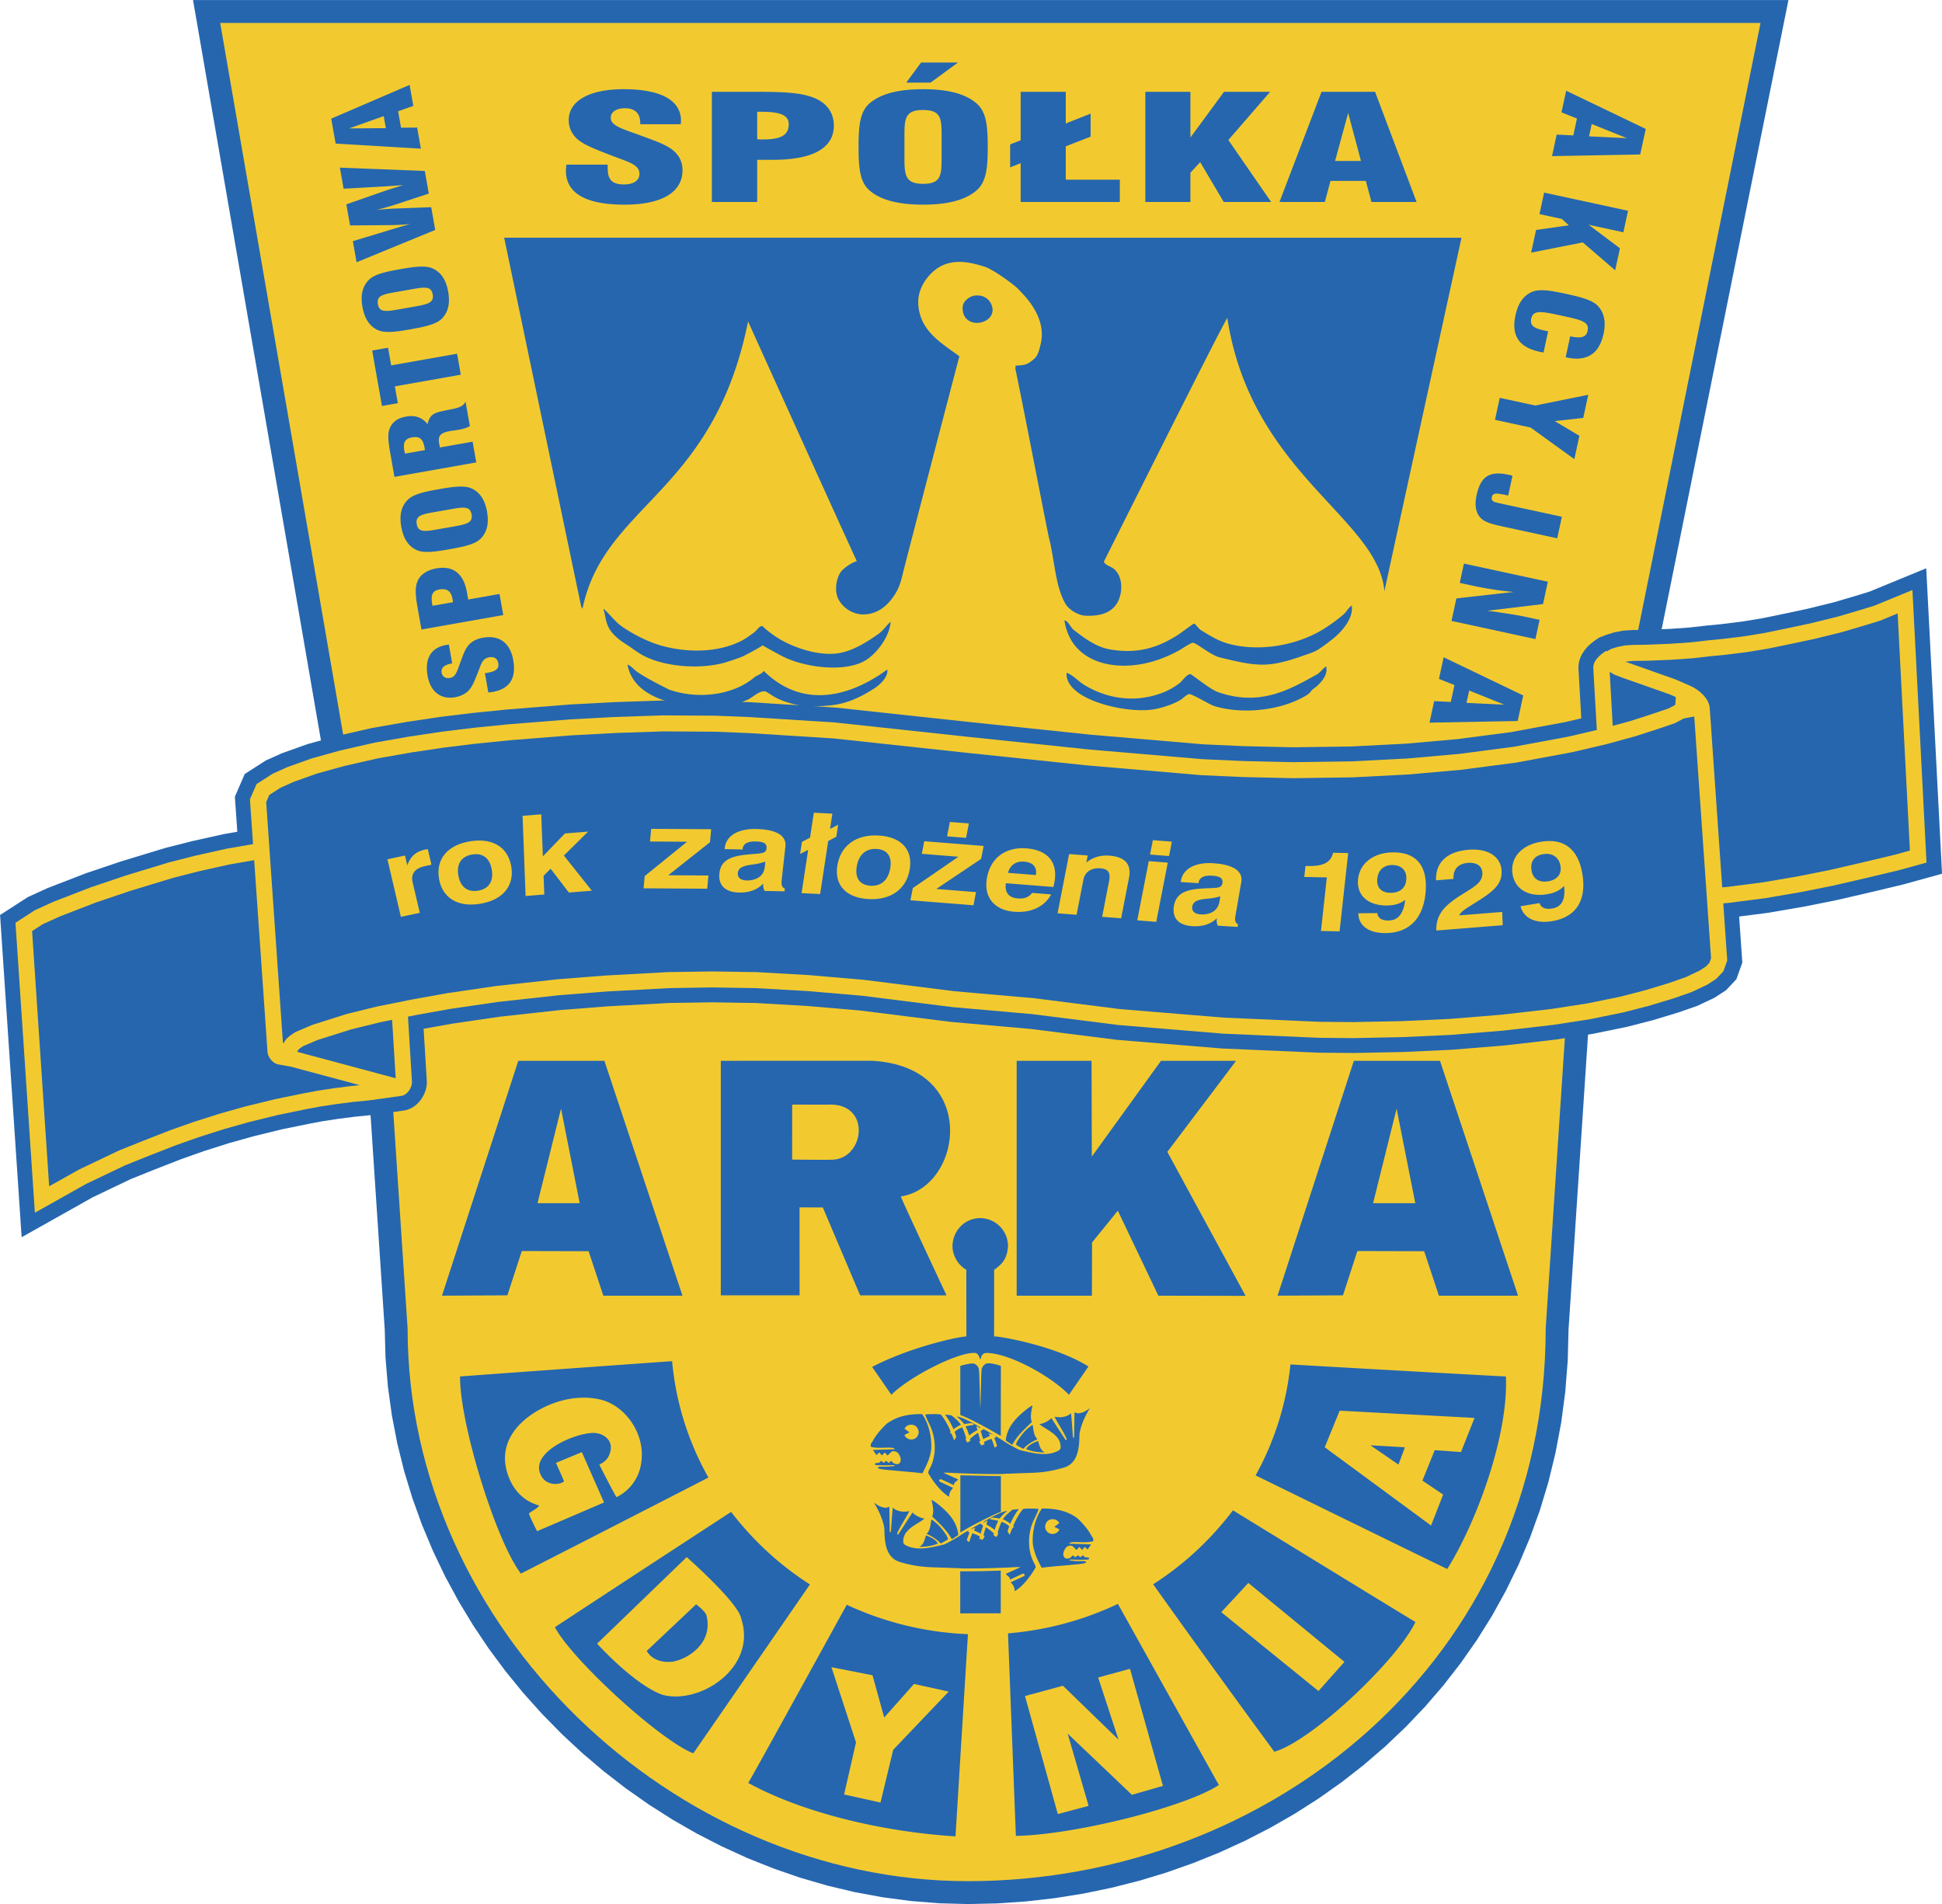 <svg xmlns="http://www.w3.org/2000/svg" viewBox="8.5 10.22 175.75 172.31"><g fill-rule="evenodd" clip-rule="evenodd"><path fill="#2566af" d="m28.204 23.147.498 2.881.541 3.131.579 3.351.612 3.54.639 3.698.661 3.823 1.339 7.747.719 4.167.694 4.015.688 3.985.737 4.262 1.241 7.196.613 3.551.58 3.363.543 3.145.499 2.896.45 2.615.397 2.304.336 1.96.272 1.584.201 1.178.125.734.028.172 2.123 32.09.07 2.553.217 2.619.356 2.586.491 2.547.622 2.506.749 2.459.87 2.41.988 2.357 1.102 2.303 1.212 2.242 1.316 2.178 1.417 2.113 1.515 2.043 1.607 1.971 1.696 1.892 1.781 1.815 1.861 1.732 1.938 1.645 2.011 1.555 2.08 1.462 2.144 1.366 2.206 1.265 2.263 1.162 2.316 1.057 2.365.943 2.41.832 2.452.713 2.489.592 2.522.465 2.551.338 2.576.205 2.591.07 2.645-.06 2.623-.18 2.602-.297 2.574-.412 2.545-.525 2.51-.637 2.47-.748 2.426-.856 2.381-.962 2.328-1.067 2.273-1.17 2.211-1.271 2.147-1.371 2.08-1.471 2.004-1.565 1.928-1.66 1.845-1.752 1.758-1.843 1.668-1.934 1.57-2.02 1.473-2.105 1.367-2.187 1.258-2.272 1.143-2.35 1.025-2.425.904-2.502.776-2.573.642-2.644.51-2.713.367-2.777.225-2.842.072-2.807 2.121-32.08 17.781-88.228H25.968l.463 2.67.123.715.47 2.718.73 4.222.45 2.597z"/><path fill="#f2ca30" d="M28.428 12.296s14.803 85.593 14.827 85.915l2.132 32.227c0 27.191 24.12 50.021 50.72 50.021 27.236 0 52.277-19.902 52.277-50.021l2.131-32.26 17.311-85.882H28.428z"/><path fill="#2566af" d="M85.13 155.445c-3.907 7.113-8.898 16.16-8.917 16.123 5.055 2.771 12.344 4.438 18.76 4.838-.001-.029.63-10.266 1.125-18.299a28.705 28.705 0 0 1-10.968-2.662zm14.593 2.588.713 18.326c5.186-.07 15.291-2.578 18.371-4.604.004.021-5.131-9.205-9.137-16.389a28.669 28.669 0 0 1-9.947 2.667zm13.138-4.439c2.658 3.732 6.303 8.801 10.965 15.154 3.471-1.012 11.158-8.34 12.77-11.744.018.033-9.289-5.672-16.516-10.105a27.986 27.986 0 0 1-7.219 6.695zm-38.195-6.553a5673.804 5673.804 0 0 0-15.948 10.432c1.507 2.896 9.455 10.199 12.52 11.418-.012.043 5.909-8.543 10.559-15.283a27.992 27.992 0 0 1-7.131-6.567zm70.117-12.256c-.018.014-10.963-.596-19.5-1.086a26.15 26.15 0 0 1-3.152 10.039c7.533 3.689 17.352 8.492 17.348 8.469 2.74-4.404 5.542-12.186 5.304-17.422zm-94.648 0c-.053 4.113 3.192 14.789 5.503 17.838.002.014 9.479-4.838 16.975-8.691a26.16 26.16 0 0 1-3.287-10.531c-8.5.601-19.23 1.384-19.191 1.384z"/><path fill="#f2ca30" d="m88.52 165.648-1.058-3.822-3.716-.73 2.222 6.804-1.077 4.715 3.294.729 1.15-4.774 5.022-5.265-3.14-.692-2.697 3.035zm19.361-3.621 1.848 5.633-5.034-4.885-3.435.93 2.972 10.68 2.786-.742-1.895-6.536 5.813 5.536 2.81-.807-2.982-10.596-2.883.787zm11.142-5.91 8.797 7.135 2.35-2.637-8.697-7.144-2.45 2.646zm-60.211-13.51s.754 1.66.729 1.678c-.282.268-1.522.492-2.068-.516-1.108-2.049 2.853-3.789 4.62-3.873.944-.045 1.906.6 1.646 1.67-.159.656-.503.949-1.003 1.195.002.004 1.487 2.938 1.566 2.943a4.03 4.03 0 0 0 2.076-2.42c.841-2.83-1.006-5.549-3.147-6.293-1.104-.375-2.993-.504-5.067.387-2.439 1.045-4.953 3.322-3.569 6.648.506 1.215 1.421 2.084 2.703 2.438-.215.328-.656.465-.929.725.123.404.737 1.6.737 1.6l6.058-2.6-2.006-4.555-2.346.973z"/><path fill="#2566af" d="M52.203 67.932c-.522.092-.933.298-1.217.582-.387.391-.57.968-.832 1.67-.29.773-.401 1.294-.942 1.39-.403.071-.684-.135-.745-.48-.074-.42.22-.706.87-.82l.088-.016-.301-1.704c-.079.014-.159.017-.238.031-1.368.242-1.968 1.215-1.689 2.79.253 1.435 1.185 2.171 2.484 1.941.532-.094.96-.314 1.267-.646.322-.357.544-.941.846-1.706.266-.681.365-1.154.975-1.262.443-.079.752.123.823.521.094.529-.223.751-.99.887l-.217.038.307 1.736c.14-.013.28-.027.407-.05 1.517-.268 2.139-1.234 1.85-2.874-.278-1.564-1.26-2.291-2.746-2.028zm-4.195-6.277c-.916.162-1.528.603-1.758 1.255-.225.629-.119 1.4.061 2.414l.33 1.866 7.403-1.308-.337-1.909-2.835.501-.118-.669c-.298-1.681-1.25-2.414-2.746-2.15zm.237 1.916c.719-.127 1.08.132 1.214.897.014.076.029.162.034.25l-1.851.327-.028-.162c-.143-.808.02-1.204.631-1.312zm-.031-9.08c-1.388.245-2.333.467-2.832.978-.568.579-.753 1.368-.566 2.424.187 1.057.633 1.746 1.365 2.095.631.3 1.596.186 2.994-.062 1.398-.247 2.344-.47 2.834-.968.568-.578.753-1.378.566-2.436-.185-1.046-.633-1.734-1.364-2.083-.644-.309-1.608-.193-2.997.052zm1.013 1.822c1.211-.213 1.813-.309 1.949.457.135.766-.462.894-1.672 1.107l-1.339.236c-1.201.212-1.813.31-1.949-.456-.139-.788.472-.896 1.672-1.107l1.339-.237zm1.405-9.745c-.285.573-.938.61-1.887.811-.86.186-1.351.283-1.549 1.23-.497-.624-1.112-.837-1.959-.688-.689.122-1.153.426-1.424.963-.269.548-.18 1.277.01 2.356l.377 2.136 7.403-1.307-.331-1.877-2.963.523-.068-.388c-.126-.712.167-.953 1.023-1.104.187-.033.437-.055.762-.112.374-.066.701-.168.999-.321l-.393-2.222zm-4.849 3.236c.689-.122.999.135 1.136.912.014.076.017.153.032.239l-1.802.318c-.015-.086-.038-.16-.052-.236-.137-.776.046-1.12.686-1.233zm-2.164-8.114-1.437.254.886 5.016 1.437-.254-.269-1.521 5.966-1.054-.335-1.898-5.965 1.054-.283-1.597zm1.08-7.107c-1.389.246-2.333.468-2.832.979-.568.579-.753 1.367-.566 2.424s.633 1.746 1.364 2.095c.632.299 1.597.185 2.994-.062 1.397-.247 2.343-.47 2.834-.968.568-.578.753-1.378.566-2.436-.185-1.046-.633-1.734-1.364-2.083-.644-.309-1.609-.195-2.996.051zm1.011 1.823c1.211-.214 1.814-.31 1.949.457.135.766-.462.893-1.673 1.107l-1.339.236c-1.2.212-1.812.309-1.948-.457-.139-.787.472-.895 1.672-1.107l1.339-.236zM39.258 25.39l.337 1.909 3.699-.208c.411-.028.983-.063 1.714-.125-.818.256-1.377.421-1.683.531l-3.48 1.215.337 1.909 3.7-.03c.588-.004 1.18-.042 1.749-.098-.494.132-1.054.298-1.67.484l-3.527 1.068.337 1.909 7.116-2.925-.363-2.06-3.126.118c-.606.018-1.216.07-1.814.132a32.865 32.865 0 0 0 1.74-.497l2.983-.983-.362-2.049-7.687-.3zm6.312-7.487-7.094 3.055.398 2.254 7.715.461-.337-1.909-1.459.013-.263-1.487 1.375-.488-.335-1.899zm-2.343 2.827.193 1.089-3.326.021 3.133-1.11zm27.04 4.893c0-.703-.279-1.286-.766-1.723-.672-.597-1.809-.968-3.177-1.472-1.508-.557-2.551-.822-2.551-1.551 0-.543.533-.861 1.275-.861.905 0 1.392.451 1.392 1.326v.119h3.664c0-.106.024-.212.024-.318 0-1.843-1.809-2.851-5.195-2.851-3.084 0-4.963 1.047-4.963 2.797 0 .716.301 1.326.881 1.803.626.504 1.762.928 3.247 1.498 1.322.504 2.272.743 2.272 1.564 0 .597-.533.955-1.391.955-1.136 0-1.484-.464-1.484-1.498v-.292h-3.734c-.022.185-.046.372-.046.543 0 2.042 1.785 3.078 5.311 3.078 3.362 0 5.241-1.115 5.241-3.117zm13.694-4.031c0-1.233-.695-2.134-1.971-2.585-1.229-.438-2.875-.477-5.055-.477h-4.012v9.97h4.104v-3.818h1.438c3.618 0 5.496-1.074 5.496-3.09zm-4.081-.132c0 .968-.673 1.379-2.319 1.379-.163 0-.348 0-.534-.014v-2.492h.348c1.74 0 2.505.305 2.505 1.127zm15.318-5.582h-3.339l-1.345 1.817h2.203l2.481-1.817zm2.691 7.637c0-1.869-.117-3.155-.998-3.924-.998-.875-2.574-1.299-4.847-1.299-2.273 0-3.873.424-4.87 1.299-.858.756-.975 2.042-.975 3.924 0 1.883.117 3.168.975 3.924.998.875 2.597 1.301 4.87 1.301 2.249 0 3.849-.426 4.847-1.301.88-.769.998-2.055.998-3.924zm-4.175.902c0 1.63-.023 2.439-1.669 2.439s-1.693-.809-1.693-2.439v-1.803c0-1.617.023-2.439 1.669-2.439 1.693 0 1.693.822 1.693 2.439v1.803zm16.13 4.083v-2.015h-4.893v-3.023l2.25-.875v-2.082l-2.25.889V18.53h-4.082v4.388l-.951.371v2.081l.951-.385V28.5h8.975zm13.695 0-3.873-5.608 3.779-4.361h-4.174l-3.039 4.136V18.53h-4.08v9.97h4.08v-2.651l.883-.955 2.133 3.606h4.291zm13.16 0-3.756-9.969h-4.848l-3.803 9.969h4.105l.51-1.909h3.199l.512 1.909h4.081zm-5.031-3.712h-2.344l1.184-4.349 1.16 4.349zm17.289-.439 7.982-.15.5-2.312-7.201-3.457-.424 1.958 1.4.558-.33 1.527-1.506-.072-.421 1.948zm3.348-1.789.242-1.118 3.189 1.281-3.431-.163zm-5.237 10.522 4.672-.924 2.932 2.522.432-1.991-2.838-2.131 3.15.681.422-1.947-7.594-1.643-.422 1.947 2.02.437.637.578-2.967.423-.444 2.048zm.737 8.965c.131.028.252.055.387.072l.412-1.914-.332-.072c-.949-.205-1.332-.439-1.193-1.081.176-.818.953-.65 2.732-.266l.141.031c1.676.363 2.402.531 2.227 1.338-.131.608-.596.705-1.578.504l-.41 1.893.072.016c1.838.397 2.963-.31 3.357-2.135.23-1.062.062-1.898-.494-2.505-.488-.534-1.455-.801-2.889-1.111-1.434-.311-2.426-.467-3.09-.182-.77.332-1.26 1.025-1.494 2.109-.401 1.847.314 2.905 2.152 3.303zm3.172 9.724.457-2.114-2.229-1.328 2.578-.288.453-2.093-4.787.97-3.223-.696-.43 1.991 3.221.696 3.96 2.862zm-6.547 6.08 4.998 1.081.422-1.948-5.707-1.233c-.465-.101-.709-.188-.633-.543.096-.442.51-.353 1.479-.144l.389-1.792a4.262 4.262 0 0 0-.383-.094c-1.676-.362-2.494.144-2.863 1.848-.205.952-.062 1.666.42 2.118.378.348.999.517 1.878.707zm-4.569 8.559 7.594 1.643.377-1.737-1.191-.258c-.83-.179-2.006-.364-3.537-.568l5.037-.602.438-2.025-7.596-1.642-.377 1.749 1.283.277c1.141.247 2.338.425 3.592.545l-5.18.583-.44 2.035zm-1.992 9.208 7.982-.15.5-2.312-7.203-3.457-.422 1.958 1.4.558-.33 1.527-1.506-.071-.421 1.947zm3.348-1.789.242-1.117 3.189 1.28-3.431-.163zm-42.139 73.212v-3.244c-.652.016-3.285-.07-3.666-.061v5.17c.653-.437 3.082-1.687 3.666-1.865zm-3.678 5.375v3.807c1.09 0 2.665-.004 3.668-.004v-3.863c-1.267.037-2.321.074-3.668.06zm.848-3.518-.176-.055.115-.146c-.316.188-.567.322-.849.523-.442.271-.895.537-1.387.768-1.146.268-2.441.629-3.482.07-.12-.059-.206-.145-.216-.23a1.282 1.282 0 0 1 .362-1.049c.442-.498 1.06-.74 1.547-1.127-.412-.084-.779-.25-1.085-.553-.417.648-1.005 1.562-1.316 2.021-.061-.066-.056-.035-.065-.141.206-.518.729-1.293 1.1-2.006-.733.15-1.276-.08-1.492-.322-.081.604-.116 1.523-.187 2.217-.095.025-.08-.01-.1-.07-.01-.744-.02-1.482-.035-2.221l-.296.096c-.151-.01-.457-.061-.673-.201-.176-.086-.276-.172-.417-.271.347.568.794 1.451.935 2.307.03 1.049.051 2.291.99 2.883.276.166.618.242.824.297 1.623.428 2.502.342 4.175.422.065.016.819.01.819.035.899.061 4.31-.055 4.617-.086.137 0 1.021-.064.844.01l-1.279.578c.094.172.4.252.371.529l1.156-.543c.105 0 .074 0 .164.049.035.057.021.137-.039.172l-1.201.557c.191.217.383.463.348.809.729-.396 1.506-1.441 1.902-2.154-.014-.217-.105-.316-.211-.537-.436-.91-.486-2.055-.215-3.035.16-.658.543-1.166.693-1.723-.316-.025-.885-.061-1.387 0-.377.377-.809 1.275-.904 1.541l.07.066-.176.18-.223.564-.186-.322c.057-.191.092-.291.15-.463a1.864 1.864 0 0 0-.688-.396 5.655 5.655 0 0 0-.357.984l.061.061-.131.301-.039-.029-.016.061-.266-.186.051-.127c-.096-.129-.584-.502-.734-.572a6.88 6.88 0 0 0-.201.729l.102.07-.121.256-.035-.025-.025.117-.307-.117c.016-.08.035-.119.051-.195a3.508 3.508 0 0 0-.684-.297c-.08.217-.221.549-.266.799l-.236-.141c.059-.243.135-.429.256-.732zm.969-.798c-.25.131-.627.357-.889.514.041 0 .427-.146.427-.121-.035.064-.075.16-.116.23.222.086.376.162.609.281.074-.225.145-.492.227-.713-.082-.055-.157-.141-.258-.191zm1.387-.764c-.135.066-.959.508-1.109.613.025-.025.01.051.045.07l.025-.045.301-.16-.096.365c.271.156.533.312.748.498.086-.311.188-.557.328-.824-.258-.07-.527-.1-.779-.145l.191-.15c.221.01.473.039.697.09.232-.281.342-.402.693-.689-.33.035-.687.207-1.044.377zm4.164 4.758c1.164-.145 3.158-.279 3.641-.361.482-.059.492-.207.156-.238-.322.006-.807.014-1.266-.064-.025-.025-.014-.049.035-.076.547.016 1.068.031 1.611-.002.111-.027.125-.027.109-.139-.113-.086-.285-.033-.385-.08l-.164-.17-.232.189-.215-.182-.256.189-.189-.195c-.061.062-.158.139-.221.203-.072.074-.381.143-.494.059-.352-.256-.076-.842.143-1.02.074-.064.346-.18.533-.059l.354.34.242-.277.266.27.23-.277.264.242.314-.463-1.996-.064c.084-.088.17-.152.469-.145.346-.02 1.055.068 1.648-.055.158-.064.068-.336-.059-.457-.309-.615-.826-1.188-1.293-1.639-.93-.691-1.986-.895-3.215-.887-.594.816-.906 2.1-.824 3.213.043.385.135.619.24.977.169.418.348.775.554 1.168zm-11.039-1.887c.52-.021 1.115-.057 1.644-.303-.001-.049 0 0-.039-.072-.229-.344-.653-.51-1.028-.664-.13.373-.208.846-.602 1.027l.025.012zm1.904-.311c.233-.104.491-.258.663-.371-.053-.248-.181-.432-.308-.604-.331-.477-.723-.904-1.199-1.193-.068.361-.083.932-.375 1.234-.024.025-.048.074-.048.074.462.204.888.458 1.267.86zm1.594-.757c-.108-1.215-.941-2.08-1.822-2.783a3.98 3.98 0 0 0-.602-.412c.082.408.253 1.025.063 1.512.668.646 1.374 1.291 1.772 2.064.27-.166-.098.052.589-.381zm8.492-.102a.696.696 0 0 0 .662-.408l-.463-.24.453-.33c-.076-.109-.193-.344-.602-.361-.496.008-.664.383-.684.682a.66.66 0 0 0 .634.657zm-3.791-.926c.24-.512.383-.799.771-1.326-.248.029-.373.031-.594.072-.33.291-.648.531-.842.857.262.095.489.253.665.397zm-1.449-7.759.176-.055-.115-.146c.316.186.566.322.848.523.443.271.895.537 1.387.768 1.146.268 2.443.629 3.482.07.121-.061.207-.145.217-.23a1.291 1.291 0 0 0-.361-1.051c-.443-.496-1.061-.738-1.549-1.125.412-.086.779-.25 1.086-.553.416.648 1.004 1.562 1.316 2.02.061-.064.055-.035.064-.141-.205-.518-.729-1.291-1.1-2.004.734.15 1.275-.08 1.492-.322.08.604.115 1.523.186 2.217.096.025.08-.012.102-.07.01-.744.02-1.482.035-2.221l.295.094c.152-.01.457-.059.674-.199.176-.086.277-.172.418-.271-.348.566-.795 1.451-.936 2.307-.029 1.049-.051 2.289-.99 2.883-.275.166-.617.242-.824.297-1.621.426-2.502.342-4.174.422-.066.016-.82.01-.82.035-.898.061-4.311-.055-4.617-.086-.136 0-1.02-.064-.844.01l1.281.578c-.095.172-.402.252-.372.527l-1.156-.541c-.105 0-.076 0-.166.049-.035.055-.021.137.04.172l1.201.557c-.191.217-.382.463-.347.809-.729-.396-1.507-1.441-1.904-2.154.015-.217.105-.316.211-.537.437-.91.487-2.057.216-3.035-.161-.658-.542-1.166-.693-1.725.316-.025.884-.061 1.387 0 .377.377.809 1.277.904 1.543l-.07.066.176.18.221.562.186-.32a7.424 7.424 0 0 0-.151-.463 1.89 1.89 0 0 1 .688-.396c.176.377.267.652.357.984l-.061.061.131.301.04-.029.015.061.266-.186-.05-.127c.096-.131.583-.502.734-.572.061.176.166.543.199.729l-.1.07.121.256.035-.025.025.115.307-.115c-.016-.08-.035-.119-.051-.195.201-.125.447-.217.684-.297.08.217.221.549.266.799l.236-.141a5.007 5.007 0 0 0-.254-.733zm-.971-.799c.252.131.629.357.891.514-.041 0-.428-.146-.428-.121.035.064.076.16.115.23-.221.086-.377.16-.607.281-.076-.227-.146-.492-.227-.713.08-.056.156-.14.256-.191zm-1.386-.764c.136.066.96.508 1.111.613-.025-.025-.01.051-.045.07l-.025-.045-.302-.16.096.365a4.921 4.921 0 0 0-.749.498 3.787 3.787 0 0 0-.327-.824c.256-.07.528-.1.779-.145l-.191-.152c-.221.01-.473.041-.698.092a3.933 3.933 0 0 0-.694-.689c.331.035.688.207 1.045.377zm-4.145 4.758c-1.163-.145-3.157-.279-3.639-.361-.482-.059-.493-.207-.157-.238.322.006.806.014 1.266-.064.025-.025.013-.051-.036-.076-.546.016-1.067.031-1.612-.002-.111-.027-.124-.027-.109-.139.113-.086.286-.033.386-.08l.165-.172.232.191.214-.184.257.191.189-.195c.061.062.158.139.22.201.073.076.382.145.495.059.352-.254.077-.842-.144-1.02-.073-.062-.344-.178-.532-.059l-.354.342-.243-.277-.265.268-.231-.275-.265.242-.314-.463 1.997-.064c-.085-.088-.171-.152-.469-.145-.347-.02-1.055.068-1.648-.055-.16-.064-.069-.336.058-.457.308-.615.827-1.189 1.293-1.639.93-.691 1.987-.896 3.214-.887.594.816.906 2.1.825 3.213-.044.385-.135.617-.24.977a12.87 12.87 0 0 1-.553 1.168zm11.039-1.887c-.52-.021-1.115-.057-1.645-.303.002-.049 0 0 .039-.072.229-.344.654-.51 1.029-.664.129.373.207.846.602 1.025l-.025.014zm-1.905-.33a5.158 5.158 0 0 1-.662-.371c.053-.248.182-.432.309-.604.33-.477.723-.904 1.197-1.193.068.359.084.932.375 1.234.025.025.049.074.049.074-.461.204-.889.456-1.268.86zm-1.591-.74c.107-1.213.941-2.078 1.82-2.781a4.05 4.05 0 0 1 .604-.412c-.082.408-.254 1.025-.064 1.512-.668.646-1.375 1.291-1.771 2.064-.271-.166.096.05-.589-.383zm-8.512-.1a.696.696 0 0 1-.663-.408l.463-.24-.453-.33c.077-.111.192-.344.602-.361.496.008.663.383.683.68-.02.409-.309.64-.632.659zm3.789-.926c-.239-.512-.383-.799-.77-1.326.248.027.371.031.593.072.33.289.648.531.841.857a2.354 2.354 0 0 0-.664.397zm2.422-1.88c.055-1.223.07-3.391.131-3.611.105-.283.352-.451.473-.469.262-.045.879.08 1.256.229 0 .23-.006 5.084-.006 6.336-1.307-.771-2.813-1.582-3.667-1.898v-4.438s.749-.248 1.231-.215c.231.082.403.303.438.455.068.253.083 2.388.144 3.611zm8.019-1.237 1.766-2.561c-2.922-1.857-7.92-2.725-8.541-2.727.01-2.27.01-3.732.006-6.027.883-.598 1.184-1.172 1.254-2.129a2.534 2.534 0 0 0-2.512-2.547c-1.353-.002-2.487 1.084-2.511 2.535.004.943.602 1.787 1.252 2.137 0 2.17.008 4.029.006 6.037-.558-.002-4.87.867-8.532 2.754l1.743 2.523c1.596-1.604 5.86-3.797 7.484-3.789.485-.008.481.562.555.572.076.012.078-.57.561-.566 2.096.001 5.954 2.179 7.469 3.788zM61.223 65.269c1.987-9.457 11.83-10.319 14.976-25.958.447.988 9.461 20.922 9.843 21.688-.541.152-1.255.708-1.442.967-.426.582-.627 1.78-.191 2.545.461.812 1.525 1.552 2.864 1.241 1.109-.259 1.85-1.095 2.354-1.973.362-.634.494-1.333.681-2.068 1.084-4.23 4.615-17.738 5.015-19.25-1.602-1.181-3.636-2.305-3.723-4.804-.054-1.554 1.139-2.957 2.228-3.437 1.314-.582 2.703-.191 3.754.127.826.246 2.869 1.77 3.117 2.084.217.273 2.623 2.351 1.975 4.948-.121.482-.207.972-.572 1.304-.738.668-1.041.56-1.719.636.031.019.031.209 0 .223.891 4.294 2.902 14.779 3.055 15.368.504 1.966.572 4.489 1.527 6.014.291.464 1.104.999 1.814 1.018 1.074.029 2.02-.142 2.641-.891.734-.892.799-2.7-.191-3.405-.246-.175-.939-.4-.795-.668.143-.268 10.625-21.253 11.137-21.986 2.148 14.053 13.656 18.095 14.219 24.733.662-3.114 6.975-31.988 6.975-31.988l-86.637-.004s6.492 31.122 6.975 33.399c.076-.006-.017.148.12.137zm37.025-27.421c-.188-.516-.65-.913-1.368-.891a1.41 1.41 0 0 0-1.145.668c-.164.262-.141.724-.032 1.019.544 1.463 3.108.739 2.545-.796zm29.115 34.71c.535-.374 1.391-1.223 1.145-2.037-.293.2-.531.569-.826.732-2.314 1.27-5.08 2.976-8.973 1.591-.775-.276-2.381-1.65-2.514-1.623-.332.064-.703.625-.955.827a6.34 6.34 0 0 1-1.367.796c-2.449.997-5.008.692-7.191-.604-.578-.343-1.025-.889-1.656-1.146-.189 2.416 5.229 3.687 7.732 3.341.805-.111 1.873-.46 2.547-.859.203-.123.574-.491.795-.541.25-.058 1.879.957 2.291 1.081 2.766.832 6.32.327 8.463-1.05.189-.123.324-.38.509-.508zm3.469-7.541c-.32.218-.453.55-.732.795-.531.463-1.188.938-1.781 1.312-2.326 1.457-5.795 2.153-8.719 1.33-.891-.252-1.688-.759-2.418-1.209-.186-.113-.436-.475-.574-.573-.014-.01-.082-.009-.094 0-.193.112-1.193.866-1.432 1.018-1.928 1.218-3.727 1.703-6.109 1.305-1.285-.216-2.369-1.054-3.277-1.75-.336-.255-.51-.833-.865-.883.621 4.186 5.295 4.877 8.99 3.372.662-.271.766-.327 1.42-.675.141-.077 1.002-.651 1.189-.668.311-.03 1.613 1.111 2.449 1.318 3.383.833 4.371.971 7.529-.141.504-.178 1.027-.328 1.451-.604.41-.27.854-.611 1.246-.916.534-.417 1.928-1.718 1.727-3.031zm-56.797 5.186a26.61 26.61 0 0 0 1.553-.525c.364-.146 1.725-.894 1.935-1.059.178.131 1.465.825 1.762.979 1.985 1.036 5.985 1.601 7.828.191 1.015-.778 1.899-2.115 1.992-3.301-.387.317-.686.805-1.069 1.074-1.096.765-2.489 1.695-4.009 1.813-1.815.139-3.958-.669-5.155-1.432-.446-.285-1.015-.709-1.335-1.03-.042-.043-.042-.059-.173-.02-.172.049-.44.427-.591.541-.367.274-.806.591-1.209.796-2.026 1.024-4.674 1.077-7 .477-1.304-.336-2.664-1.032-3.723-1.75-.63-.428-1.076-1.052-1.623-1.559-.028-.026-.014-.057-.064-.064-.079-.013.029.24.032.254.156.79.229 1.238.604 1.75.311.423.847.863 1.305 1.145.564.349 1.155.843 1.782 1.146 1.984.963 4.967 1.153 7.158.574zm1.941 3.405c.434-.09 1.036-.752 1.591-.827.576-.08.716.896 3.978 1.4 2.039-.132 3.372.066 6.014-1.623.531-.34 1.33-1.021 1.241-1.75-1.365 1-6.624 4.609-11.185.127-.182.304-.615.385-.875.605-1.906 1.605-5.136 2.02-7.796 1.05.364.133-1.583-.754-2.768-1.559-.305-.207-.525-.53-.891-.668.845 4.588 9.246 4.061 10.691 3.245z"/><path fill="#2566af" d="m55.722 123.434 6.045.016 1.336 4.025h7.159l-7.063-21.254h-7.795l-6.905 21.254 5.918-.031 1.305-4.01zm3.55-12.891 1.689 8.562h-3.817l2.128-8.562zm28.175-4.324c-.006-.006-3.435-.004-6.862-.004-3.427.002-6.852.006-6.852.006l-.001 21.223h7.13l-.003-7.957 2.105.002 3.337 7.859.063.098h7.794s-3.969-8.465-4.139-8.949c5.624-.852 7.122-11.739-2.572-12.278zm-7.26 8.941.007-4.979s3.58.014 3.575-.002c3.643.115 2.89 5.062-.083 4.992-.003.02-3.106-.007-3.499-.011zm33.383-8.939-6.262 8.668-.023-8.668h-6.777v21.254h6.809l.014-4.816 2.332-2.875 3.668 7.691 7.893.016-7.08-13.029 6.221-8.24h-6.795v-.001zm17.772 17.213 6.045.016 1.336 4.025h7.16l-7.064-21.254h-7.795l-6.904 21.254 5.918-.031 1.304-4.01zm3.551-12.891 1.689 8.562h-3.818l2.129-8.562z"/><path fill="#f2ca30" d="m70.649 151.131-8.113 7.834s3.381 3.75 5.938 4.635c3.322.902 8.598-2.438 7.097-6.938-.287-1.445-4.922-5.531-4.922-5.531zm-1.272 9.467c-1.813.197-2.349-.975-2.349-.975l4.47-4.219s.68.498.917.928c.696 2.543-1.624 4.023-3.038 4.266zm59.01-19.405 9.621 7.082 1.096-2.799-1.877-1.266 1.115-2.756 2.377.174 1.225-3.09-12.205-.654-1.352 3.309zm7.256.004-.582 1.564-2.539-1.746 3.121.182z"/><path fill="#2566af" d="m46.187 110.176.163-.156.146-.165.129-.171.114-.178.102-.186.089-.193.073-.203.059-.211.043-.223.022-.234-.002-.207-.049-.809-.24-3.918 2.575-.463 4.34-.634 5.535-.608 4.226-.328 5.564-.303 3.839-.06 3.96.062 4.651.266 4.856.418 8.182 1.027 7.215.637 7.805.986 9.512.783 8.744.379 3.166.028 4.492-.09 4.418-.205 4.777-.391 4.582-.527 3.373-.522 3.114-.636 2.373-.614 2.256-.683 1.714-.598 1.553-.732 1.053-.686.932-.996.535-1.502-.289-4.166 2.615-.338 3.299-.566 2.947-.591 3.186-.739 2.763-.659 3.553-.981-1.43-27.643-5.146 2.117-1.488.453-1.711.503-2.415.595-2.124.452-1.987.409-1.758.288-1.925.239-1.33.13-1.504.172-1.846.13-2.09.084-1.297.018-.793.053-.824.157-.705.218-.649.252-.24.157-.142.098-.143.105-.144.114-.145.123-.143.131-.14.144-.137.156-.131.171-.125.185-.115.203-.102.222-.082.24-.06.257-.031.272-.002.24.257 4.491-1.429.335-4.912.911-4.862.634-4.609.41-5.012.259-5.236.072-4.441-.1-3.674-.166-10.188-.87-10.854-1.133-12.203-1.318-7.76-.49-3.164-.129-4.778-.028-4.418.148-4.029.215-5.649.45-3.19.323-2.887.352-2.983.446-3.182.558-3.199.73-2.61.724-2.32.826-1.466.657-1.903 1.222-.893 2.055.221 3.172-1.243.216-2.862.637-2.44.621-3.958 1.203-3.211 1.084-3.458 1.337-1.788.815-2.511 1.621 1.952 29.159 6.446-3.622 3.431-1.638 2.12-.852 2.467-.963 2.034-.718 2.257-.717 2.193-.615 2.586-.635 2.46-.502 1.258-.238 1.424-.215 1.455-.186 1.48-.148 3.015-.42.239-.053.253-.094.229-.115.202-.133.182-.144z"/><path fill="#f2ca30" d="M44.842 109.389c.526-.08.971-.762.938-1.293l-.047-.773-.312-5.1.735-.146 3.039-.547 4.385-.641 5.581-.611 4.263-.332 5.605-.305 3.886-.061 4.008.062 4.698.268 4.902.422 8.184 1.029 7.214.635 7.803.986 9.457.779 8.691.377 3.125.027 4.455-.09 4.375-.203 4.734-.387 4.533-.521 3.314-.512 3.049-.625 2.312-.596 2.203-.668 1.621-.566 1.406-.662.836-.547.631-.672.348-.975-.359-5.17.551-.051 3.295-.426 3.254-.558 2.91-.584 3.16-.733 2.736-.652 2.488-.688-1.275-24.665-3.447 1.417-1.555.474-1.746.514-2.465.607-2.15.457-2.018.416-1.811.297-1.971.244-1.334.13-1.521.175-1.896.134-2.129.085-1.279.018-.674.045-.67.128-.586.182-.402.229-.074-.044c-.592.373-1.191.916-1.154 1.577l.32 5.581-2.562.599-4.979.924-4.924.642-4.662.415-5.061.26-5.287.074-4.482-.102-3.715-.168-10.229-.873-10.867-1.136-12.175-1.314-7.715-.488-3.126-.126-4.728-.029-4.378.147-3.998.214-5.617.447-3.162.32-2.856.349-2.949.441-3.131.548-3.134.717-2.535.702-2.223.792-1.326.595-1.474.946-.599 1.377.282 4.056-2.408.418-2.811.626-2.392.609-3.909 1.188-3.164 1.068-3.394 1.313-1.663.758L9.9 93.726l1.756 26.241 4.626-2.6 3.51-1.676 2.165-.871 2.494-.973 2.074-.732 2.301-.73 2.236-.629 2.633-.645 2.496-.512 1.292-.242 1.462-.223 1.489-.189 1.472-.146 2.936-.41z"/><path fill="#2566af" d="M34.106 104.615 32.59 82.806l.283-.648 1.011-.65 1.175-.527 2.12-.755 2.452-.68 3.067-.7 3.076-.539 2.912-.436 2.821-.344 3.131-.317 5.584-.444 3.965-.212 4.335-.146 4.673.029 3.085.125 7.667.484 12.146 1.311 10.884 1.138 10.269.877 3.762.169 4.525.102 5.34-.074 5.115-.264 4.719-.419 4.992-.651 5.049-.938 3.141-.734 2.623-.719 2.031-.657 1.539-.524.799-.423.947-.183 1.522 21.882-.145.407-.305.326-.607.394-1.246.588-1.522.532-2.146.65-2.248.58-2.977.609-3.252.502-4.482.516-4.684.383-4.332.201-4.414.088-3.078-.026-8.641-.375-9.396-.773-7.799-.986-7.215-.635-8.185-1.029-4.951-.426-4.749-.272-4.061-.062-3.937.06-5.65.309-4.303.334-5.629.617-4.434.649-3.076.552-3.243.649-2.76.679-3.123.989-1.531.65-.496.338-.325.291-.226.348-.076.019z"/><path fill="#f2ca30" d="m47.546 88.477-.331-1.413c-.086.008-.171.026-.255.043-.819.173-1.322.62-1.6 1.431l-.208-.894-1.59.337 1.219 5.211 1.71-.362-.645-2.758c-.184-.785.207-1.28 1.134-1.476l.566-.119zm7.222.157c-.294-1.758-1.711-2.614-3.74-2.274s-3.091 1.609-2.797 3.368 1.711 2.616 3.74 2.276c2.029-.339 3.091-1.611 2.797-3.37zm-1.762.295c.176 1.053-.273 1.73-1.233 1.891-.959.161-1.617-.332-1.793-1.385-.176-1.053.287-1.723 1.247-1.884.96-.16 1.603.325 1.779 1.378zm9.056 1.896-2.53-3.179 2.192-2.169-2.096.168-2 2.073-.145-3.805-1.691.136.274 7.256 1.692-.136-.064-1.695.64-.639 1.644 2.156 2.084-.166zm10.442-.179.107-1.197-3.633-.022 3.778-2.989.105-1.176-5.431-.034-.102 1.146 3.352.021-3.838 3.11-.098 1.105 5.76.036zm6.995.237.026-.243c-.279-.128-.327-.363-.284-.758l.337-3.061c.107-.973-.81-1.541-2.642-1.579-1.673-.035-2.725.624-2.846 1.719l-.011.101 1.625.034.009-.081c.047-.426.452-.662 1.16-.646.745.016 1.045.185.996.63-.057.518-.512.427-1.875.57-1.536.162-2.271.614-2.387 1.668-.122 1.104.532 1.729 1.778 1.755.94.019 1.695-.271 2.184-.82a1.26 1.26 0 0 0 .122.673l1.808.038zm-1.793-2.181c-.083.761-.708 1.215-1.649 1.195-.525-.011-.827-.271-.784-.667.046-.416.333-.582.897-.703.338-.074.904-.093 1.591-.332l-.055.507zm6.48-2.761.167-1.093-.734.391.211-1.387-1.679-.083-.343 2.257-.732.381-.167 1.093.73-.372-.597 3.917 1.68.084.73-4.797.734-.391zm6.637 2.977c.31-1.789-.741-2.951-2.768-3.082-2.027-.131-3.453.87-3.763 2.66-.31 1.789.74 2.953 2.767 3.083 2.027.132 3.454-.871 3.764-2.661zm-1.76-.113c-.186 1.072-.836 1.633-1.795 1.571s-1.414-.695-1.229-1.766c.186-1.071.847-1.622 1.806-1.56.959.062 1.404.683 1.218 1.755zm6.866-2.762.253-1.302-1.72-.136-.253 1.302 1.72.136zm.668 6.101.232-1.191-3.596-.285 4.057-2.722.229-1.171-5.375-.427-.222 1.141 3.316.263-4.13 2.839-.214 1.101 5.703.452zm7.317-2.028c.359-1.847-.566-2.966-2.527-3.122-1.852-.146-3.213.842-3.555 2.598-.352 1.807.635 2.994 2.463 3.139 1.525.121 2.762-.479 3.33-1.572l-1.719-.136c-.299.396-.709.548-1.291.502-.834-.066-1.197-.536-1.084-1.377l4.299.341c.037-.131.061-.252.084-.373zm-1.67-.707-2.529-.201c.215-.721.736-1.069 1.475-1.01.798.063 1.173.483 1.054 1.211zm7.717 3.914.711-3.654c.24-1.231-.342-1.902-1.758-2.015-.812-.064-1.516.146-2.102.623l.125-.636-1.684-.133-1.043 5.36 1.719.137.619-3.18c.137-.706.74-1.089 1.539-1.025.74.059.926.422.785 1.149l-.631 3.24 1.72.134zm4.336-5.634.254-1.302-1.719-.137-.254 1.303 1.719.136zm-1.158 5.956 1.043-5.36-1.719-.137-1.043 5.36 1.719.137zm7.359.46.043-.243c-.27-.14-.303-.377-.234-.772l.529-3.052c.168-.97-.709-1.58-2.529-1.697-1.662-.107-2.752.507-2.941 1.599l-.016.102 1.613.104.014-.081c.074-.425.492-.644 1.195-.598.742.048 1.029.23.953.675-.09.516-.537.405-1.902.491-1.539.095-2.299.516-2.482 1.567-.189 1.102.42 1.756 1.658 1.836.936.061 1.705-.198 2.227-.726a1.24 1.24 0 0 0 .078.68l1.794.115zm-1.644-2.264c-.131.758-.783 1.187-1.717 1.126-.521-.033-.807-.308-.738-.702.072-.415.369-.569.938-.666.342-.06.906-.053 1.605-.264l-.088.506zm10.876 2.663.779-7.085-1.367-.028c-.225.92-.92 1.23-2.361 1.201l-.135-.003-.109.993 2.041.042-.533 4.846 1.685.034zm7.795-3.674c.154-2.291-.877-3.489-2.959-3.472-1.801.014-3.068 1.028-3.17 2.519-.096 1.409.945 2.302 2.623 2.289.686-.006 1.236-.183 1.65-.51-.145 1.238-.641 1.859-1.498 1.866-.637.005-.977-.215-1.02-.67l-1.725.014c.01 1.115.941 1.808 2.459 1.796 2.17-.019 3.472-1.358 3.64-3.832zm-1.755-1.02c-.051.75-.57 1.201-1.391 1.207-.832.007-1.291-.435-1.24-1.206.057-.832.566-1.301 1.35-1.308.833-.006 1.337.487 1.281 1.307zm8.623-.753c-.049-1.292-1.197-2.081-2.986-1.937-1.938.155-3.008 1.142-2.945 2.767l1.582-.127-.004-.061c-.031-.837.455-1.322 1.301-1.39.797-.064 1.289.291 1.312.907.035.928-.859 1.314-2.084 2.101-1.439.936-2.111 1.728-2.084 3.113l6.008-.481-.045-1.201-3.887.312c.168-.428.904-.781 1.912-1.439 1.273-.832 1.963-1.454 1.92-2.564zm7.308.237c-.375-2.245-1.68-3.242-3.746-2.897-1.785.299-2.812 1.482-2.568 2.942.232 1.38 1.473 2.082 3.139 1.803.68-.114 1.186-.373 1.521-.754.143 1.222-.205 1.902-1.057 2.045-.631.105-1.021-.054-1.168-.489l-1.713.287c.268 1.079 1.354 1.603 2.861 1.351 2.151-.36 3.135-1.864 2.731-4.288zm-1.98-.71c.123.735-.289 1.253-1.104 1.389-.826.139-1.387-.217-1.512-.972-.137-.814.26-1.351 1.039-1.481.827-.138 1.442.26 1.577 1.064z"/><path fill="#2566af" d="m31.503 88.062-2.228.387-2.756.613-2.337.596-3.856 1.171-3.112 1.051-3.325 1.286-1.528.697-.957.617 1.545 23.097 2.666-1.498 3.594-1.717 2.215-.891 2.522-.984 2.119-.748 2.346-.744 2.283-.643 2.683-.656 2.535-.52 1.329-.25 1.505-.229 1.525-.193.787-.08-5.194-1.393-.988-.268-1.2-.217c-.49-.09-.934-.643-.968-1.139l-1.205-17.345z"/><path fill="#2566af" d="m35.386 105.402.856.233 8.068 2.162-.324-5.287-1.028.207-2.683.66-3.012.951-1.335.568-.3.206-.11.097-.132.203zm124.78-32.094-.57-.253-4.321-1.522-.713-.278-.386-.235.275 4.886 1.647-.451 1.988-.644 1.42-.483.601-.319.059-.701z"/><path fill="#2566af" d="m155.592 70.1.721-.069 1.26-.017 2.17-.087 1.949-.137 1.541-.177 1.342-.131 2.016-.25 1.869-.307 2.051-.422 2.178-.462 2.52-.621 1.783-.525 1.627-.496 1.617-.665 1.109 21.458-1.342.372-2.705.645-3.137.727-2.869.575-3.203.55-3.24.418-.49.045-1.096-15.757-.031-.447c-.062-.905-.963-1.686-1.795-2.047l-1.303-.567-4.542-1.606z"/></g></svg>